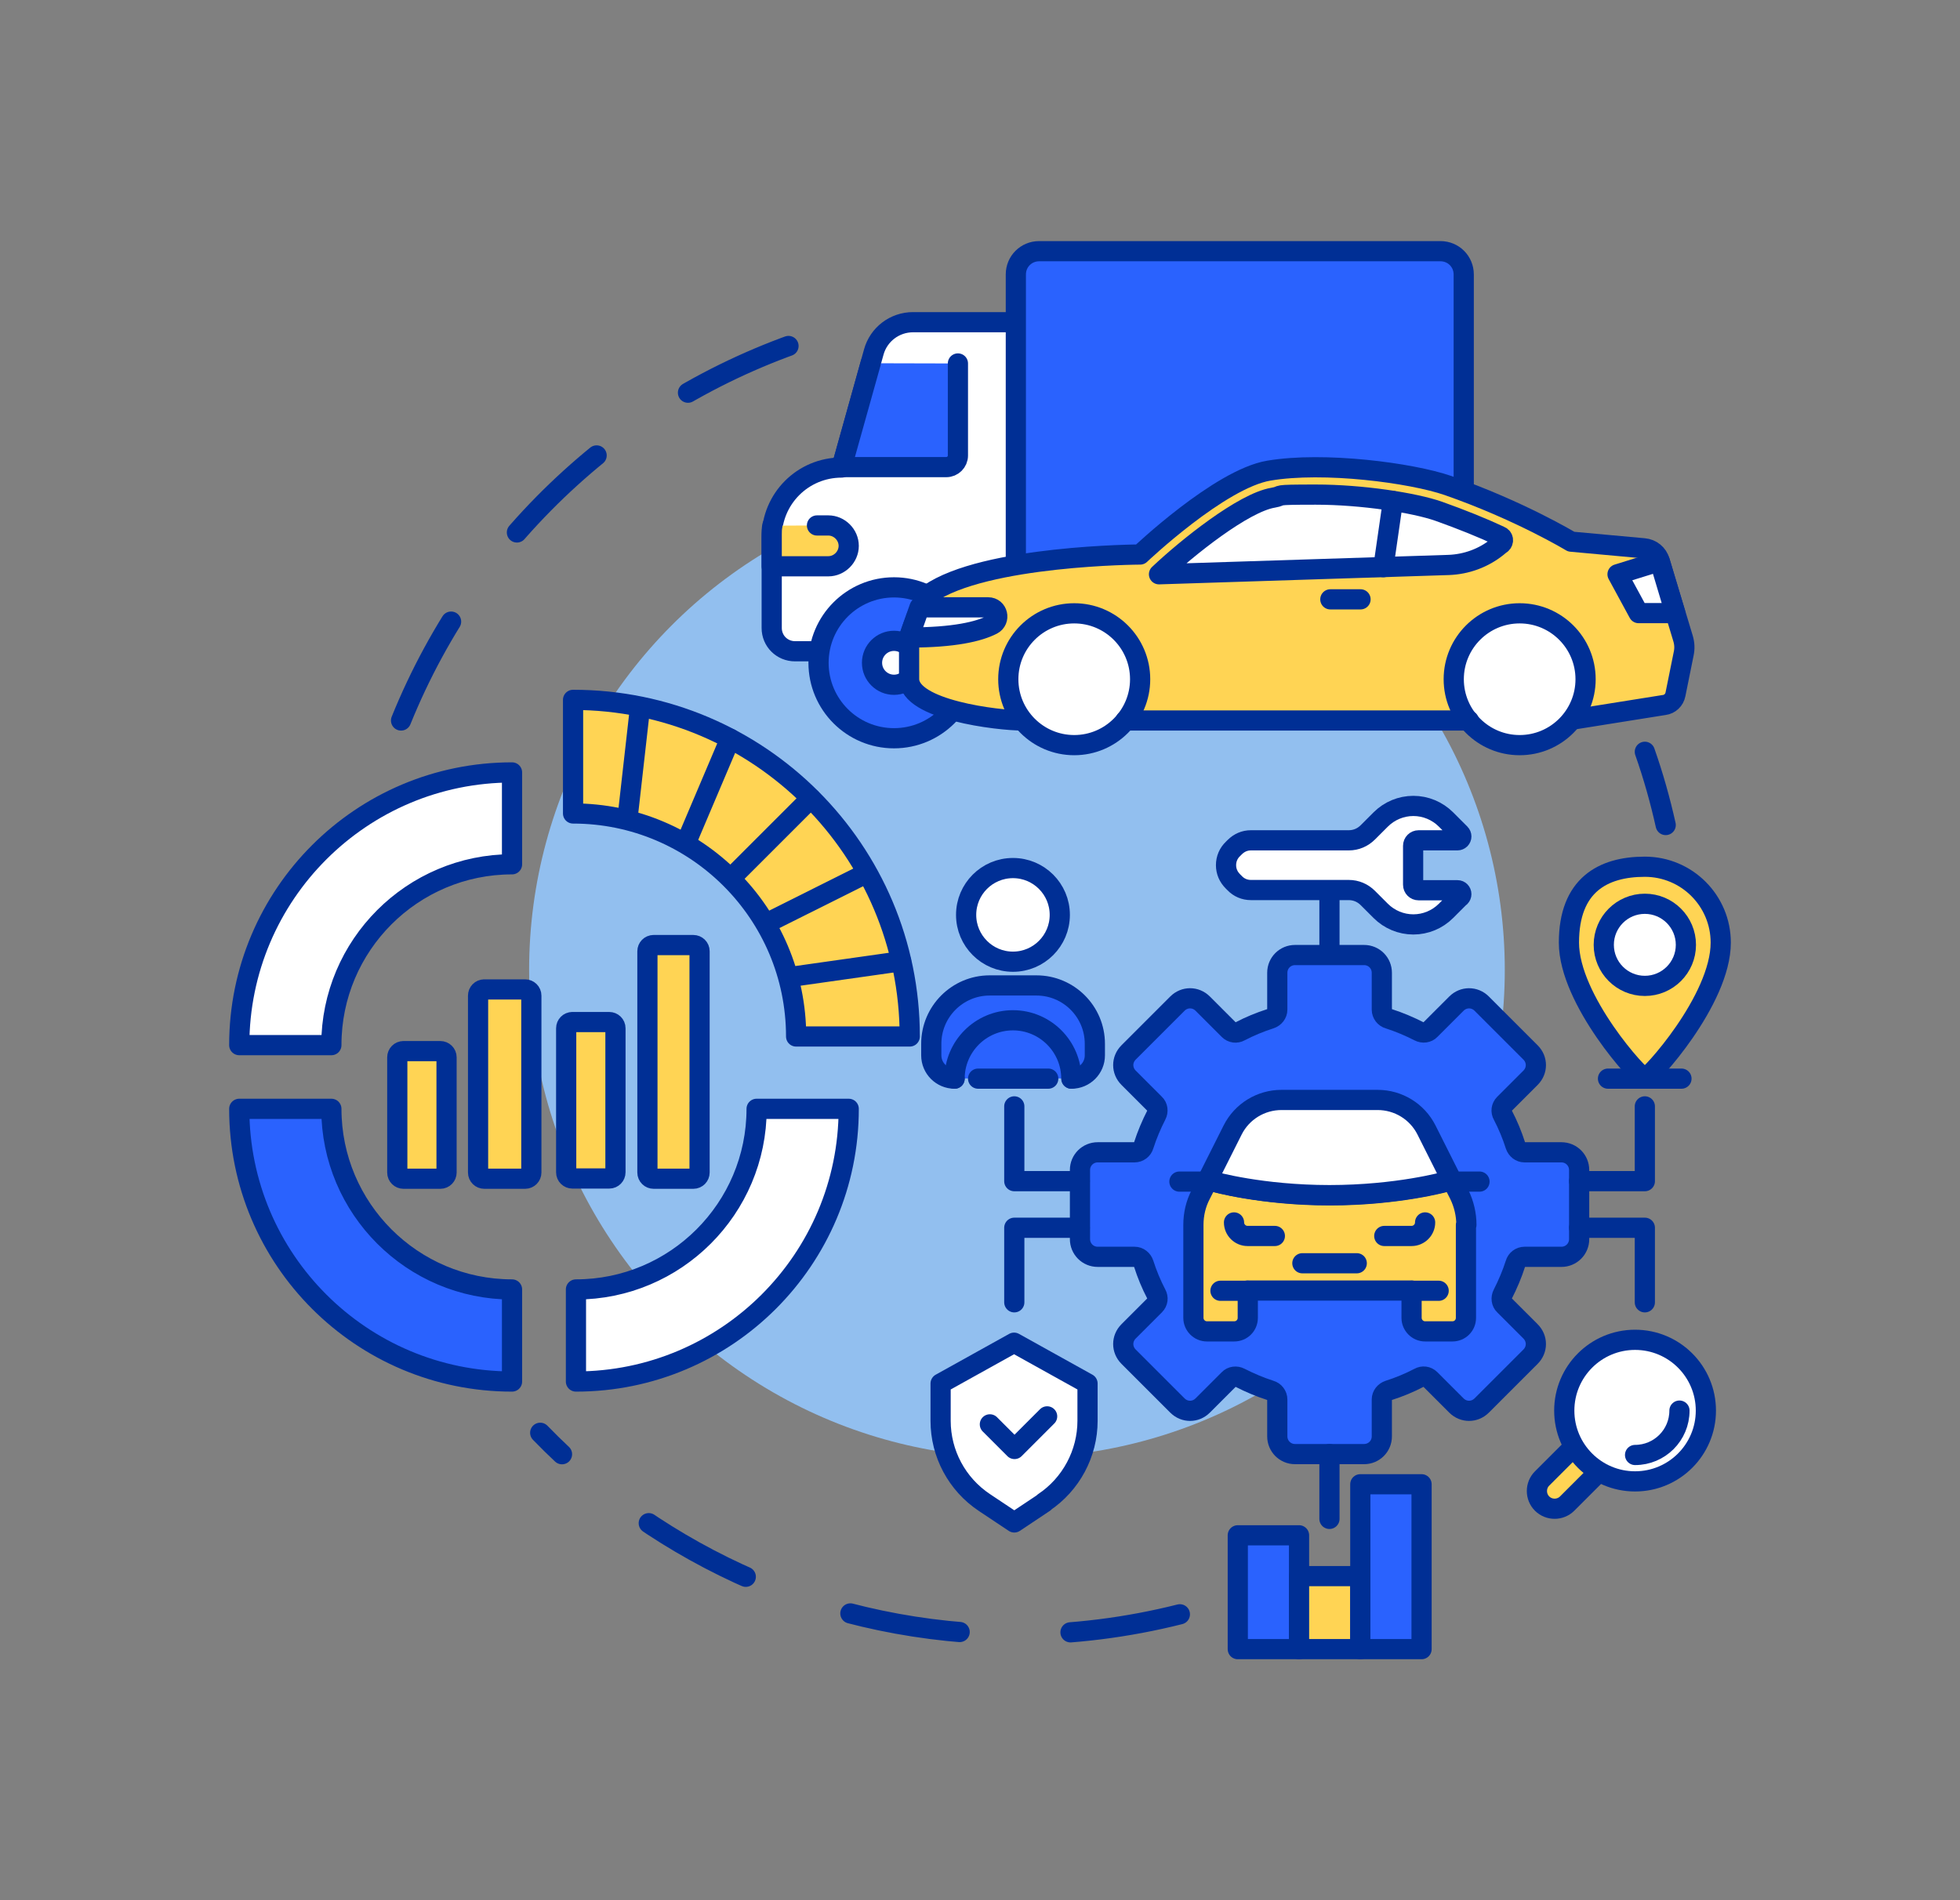<svg xmlns="http://www.w3.org/2000/svg" id="Layer_1" version="1.1" viewBox="0 0 883.1 856.4"><rect x="0" y="0" width="883.1" height="856.4" fill="#808080" stroke="none"/><defs><style>.st1,.st2,.st4,.st6{stroke:#002f95;stroke-linecap:round;stroke-linejoin:round}.st1{fill:#fff}.st1,.st2,.st4,.st6{stroke-width:9.1px}.st2{fill:#ffd454}.st4{fill:#2a62fe}.st6{fill:none}</style></defs><path d="M180.7 324.7c34-84.1 105.1-149 193.1-174.9m157.8 577.7c-23.4 5.9-48.1 9.1-73.4 9.1-84.3 0-160.4-34.8-214.8-90.9m497.7-306.9c3.8 10.8 6.9 21.8 9.4 33" style="stroke:#002f95;stroke-linecap:round;stroke-linejoin:round;stroke-width:9.1px;stroke-dasharray:50;fill:none"/><circle cx="458.2" cy="437.1" r="219.8" style="fill:#92bfef"/><path d="M703.5 566.4h-16.6c-1.9 0-3.6 1.3-4.1 3.1-1.5 4.7-3.5 9.4-5.7 13.7-.9 1.7-.6 3.8.7 5l11.8 11.8c3.2 3.2 3.2 8.2 0 11.4l-22 22c-3.2 3.2-8.2 3.2-11.4 0l-11.8-11.8c-1.4-1.4-3.4-1.6-5-.7-4.4 2.3-9 4.2-13.7 5.7-1.8.6-3.1 2.2-3.1 4.1v16.6c0 4.5-3.6 8-8 8h-31.1c-4.5 0-8-3.6-8-8v-16.6c0-1.9-1.3-3.6-3.1-4.1-4.7-1.5-9.4-3.5-13.7-5.7-1.7-.9-3.8-.6-5 .7l-11.8 11.8c-3.2 3.2-8.2 3.2-11.4 0l-22-22c-3.2-3.2-3.2-8.2 0-11.4l11.8-11.8c1.4-1.4 1.6-3.4.7-5-2.3-4.4-4.2-9-5.7-13.7-.6-1.8-2.2-3.1-4.1-3.1h-16.6c-4.5 0-8-3.6-8-8v-31.1c0-4.5 3.6-8 8-8h16.6c1.9 0 3.6-1.3 4.1-3.1 1.5-4.7 3.5-9.4 5.7-13.7.9-1.7.6-3.8-.7-5l-11.8-11.8c-3.2-3.2-3.2-8.2 0-11.4l22-22c3.2-3.2 8.2-3.2 11.4 0l11.8 11.8c1.4 1.4 3.4 1.6 5 .7 4.4-2.3 9-4.2 13.7-5.7 1.8-.6 3.1-2.2 3.1-4.1v-16.6c0-4.5 3.6-8 8-8h31.1c4.5 0 8 3.6 8 8V455c0 1.9 1.3 3.6 3.1 4.1 4.7 1.5 9.4 3.5 13.7 5.7 1.7.9 3.8.6 5-.7l11.8-11.8c3.2-3.2 8.2-3.2 11.4 0l22 22c3.2 3.2 3.2 8.2 0 11.4l-11.8 11.8c-1.4 1.4-1.6 3.4-.7 5 2.3 4.4 4.2 9 5.7 13.7.6 1.8 2.2 3.1 4.1 3.1h16.6c4.5 0 8 3.6 8 8v31.1c0 4.5-3.6 8-8 8" class="st4"/><path d="M599 430.3v-29.2m112.5 131.2h29.6v-33.7m-254.6 33.7H457v-33.7m142 156.7v29.2M486.5 553.3H457v33.6m254.5-33.6h29.6v33.6m-16.6-100.8h33.1" class="st6"/><path d="M775.3 424.8c0 25.9-32.1 61.1-34.2 61.1s-34.2-35.2-34.2-61.1 15.3-34.2 34.2-34.2 34.2 15.3 34.2 34.2" class="st2"/><circle cx="741.1" cy="425.8" r="18.5" style="stroke:#002f95;stroke-linecap:round;stroke-linejoin:round;fill:#fff;stroke-width:9.1px"/><path d="m657.9 404.1-6.4 6.4c-3.9 3.9-9.2 6.1-14.7 6.1h0c-5.5 0-10.8-2.2-14.7-6.1l-5.8-5.8c-2.3-2.3-5.3-3.6-8.6-3.6h-44.1c-2.8 0-5.4-1.1-7.3-3.1l-.8-.8c-2-2-3.1-4.5-3.1-7.3h0c0-2.8 1.1-5.4 3.1-7.3l.8-.8c2-2 4.5-3.1 7.3-3.1h44.1c3.3 0 6.3-1.3 8.6-3.6l5.8-5.8c3.9-3.9 9.2-6.1 14.7-6.1h0c5.5 0 10.8 2.2 14.7 6.1l6.4 6.4c.7.7.7 1.8 0 2.5h0c-.3.3-.8.5-1.2.5h-17.5c-1.4 0-2.5 1.1-2.5 2.5v17.5c0 1.4 1.1 2.5 2.5 2.5h17.5c.5 0 .9.2 1.2.5h0c.7.7.7 1.8 0 2.5h0Z" class="st1"/><path d="M557.7 691.9h27.6v51.3h-27.6z" class="st4"/><path d="M585.3 710.3h27.6v32.9h-27.6z" class="st2"/><path d="M612.9 668.9h27.6v74.3h-27.6z" class="st4"/><path d="m709.2 651.9-14.4 14.4c-3.1 3.1-3.1 8.2 0 11.3h0c3.1 3.1 8.2 3.1 11.3 0l14.4-14.4" class="st2"/><circle cx="736.7" cy="635.7" r="31.9" class="st1"/><path d="M736.7 655.7c11 0 20-8.9 20-20" class="st6"/><path d="m470.5 677.1-13.5 9-13.5-9c-12.3-8.2-19.7-22-19.7-36.8v-16.8l33.1-18.4 33.1 18.4v16.8c0 14.7-7.4 28.6-19.7 36.8" class="st1"/><path d="m446 641.9 11.1 11.1 14.7-14.7" class="st6"/><path d="M660.5 552v41.9c0 3.4-2.7 6.1-6.1 6.1h-12.3c-3.4 0-6.1-2.8-6.1-6.1v-12.3h-73.8v12.3c0 3.4-2.7 6.1-6.1 6.1h-12.3c-3.4 0-6.1-2.8-6.1-6.1V552c0-4.8 1.1-9.5 3.3-13.7l2.9-5.7h3.1s21.5 6.1 52.2 6.1 52.3-6.1 52.3-6.1h3.1l2.9 5.7c2.1 4.3 3.2 9 3.2 13.7" class="st2"/><path d="M648.2 581.7h-12.3m-73.7 0h-12.3" class="st6"/><path d="M654.4 532.5h-3.1s-21.6 6.1-52.3 6.1-52.2-6.1-52.2-6.1h-3.1l11.7-23.3c4.2-8.3 12.7-13.5 22-13.5h43.3c9.3 0 17.8 5.2 22 13.5z" class="st1"/><path d="M543.8 532.5h-12.4m135.2 0h-12.2m-12.3 18.4c0 3.4-2.8 6.1-6.1 6.1h-12.3m-67.7-6.1c0 3.4 2.8 6.1 6.1 6.1h12.3m12.4 12.3h24.5" class="st6"/><path d="M442.9 443.9H470c12.9 0 23.3 10.5 23.3 23.3v9.5c0 5.1-4.2 9.3-9.3 9.3h-55.1c-5.1 0-9.3-4.2-9.3-9.3v-9.5c0-12.9 10.5-23.3 23.3-23.3" style="fill:#2a62fe"/><circle cx="456.4" cy="412.3" r="21.1" class="st1"/><path d="M472.3 486.1h-31.6m-10.6 0c-5.8 0-10.5-4.7-10.5-10.5v-5.2c0-14.5 11.8-26.3 26.3-26.3H467c14.5 0 26.3 11.8 26.3 26.3v5.2c0 5.8-4.7 10.5-10.5 10.5h0" class="st6"/><path d="M482.7 486.1c0-14.5-11.8-26.3-26.3-26.3s-26.3 11.8-26.3 26.3" class="st6"/><path d="M149.3 470.9c0-44.9 36.5-81.4 81.4-81.4v-41.4c-67.8 0-122.9 55-122.9 122.9h41.5Z" class="st1"/><path d="M230.7 622.6c-67.8 0-122.9-55-122.9-122.9h41.5c0 44.9 36.5 81.4 81.4 81.4v41.4h0Z" class="st4"/><path d="M259.5 622.6c67.8 0 122.9-55 122.9-122.9h-41.5c0 44.9-36.5 81.4-81.4 81.4v41.4h0Z" class="st1"/><path d="M409.9 467.1c0-83.8-67.9-151.7-151.7-151.7v51.2c55.4 0 100.5 45.1 100.5 100.5z" class="st2"/><path d="m365.3 359.8-35.9 35.9m60.5-1.9-44 22m60.1 17.4-50.1 7.1M329 332.9l-19.7 46.4m-20.9-60.7-5.7 50.5" class="st6"/><path d="M294.5 425.9h17.9c1.5 0 2.8 1.2 2.8 2.8v99.7c0 1.5-1.2 2.8-2.8 2.8h-17.9c-1.5 0-2.8-1.2-2.8-2.8v-99.7c0-1.5 1.2-2.8 2.8-2.8m-36.6 34.7h16.6c1.5 0 2.8 1.2 2.8 2.8v64.9c0 1.5-1.2 2.8-2.8 2.8h-16.6c-1.5 0-2.8-1.2-2.8-2.8v-64.9c0-1.5 1.2-2.8 2.8-2.8m-76.1 13.1h16.6c1.5 0 2.8 1.2 2.8 2.8v51.9c0 1.5-1.2 2.8-2.8 2.8h-16.6c-1.5 0-2.8-1.2-2.8-2.8v-51.9c0-1.5 1.2-2.8 2.8-2.8m36.4-27.8h18.4c1.5 0 2.8 1.2 2.8 2.8v79.7c0 1.5-1.2 2.8-2.8 2.8h-18.4c-1.5 0-2.8-1.2-2.8-2.8v-79.7c0-1.5 1.2-2.8 2.8-2.8" class="st2"/><path d="M457.8 293.5h-99.6c-5.8 0-10.5-4.6-10.5-10.5v-40.8c0-17.4 14-31.5 31.5-31.5l14.5-52.1c2.2-7.9 9.4-13.4 17.7-13.4h46.4" class="st1"/><circle cx="402.8" cy="298.7" r="34" class="st4"/><circle cx="402.8" cy="298.7" r="9.9" style="stroke-width:9.1px;stroke:#002f95;stroke-linecap:round;stroke-linejoin:round;fill:#fff"/><path d="M431.6 163.8v41.5c0 2.9-2.4 5.2-5.2 5.2h-47.2l13.1-46.8" class="st4"/><path d="M368.1 236.8h5.1c5 0 9.2 4.2 9.2 9.2h0c0 5-4.2 9.2-9.2 9.2h-25.5V241c0-1.4 0-2.8.3-4.1" class="st2"/><path d="M635.5 293.5H649c5.8 0 10.5-4.6 10.5-10.5V123.7c0-5.8-4.6-10.5-10.5-10.5H468.2c-5.8 0-10.5 4.6-10.5 10.5v169.8h110.5" class="st4"/><g id="Coupe"><path d="M461.1 324.7c-11.7 0-51.5-4.8-51.5-18.7v-18.7s5.4-17.1 9-19.6c25-17.5 95.1-17.8 95.1-17.8s35.9-34.1 58-37.8c24.8-4.2 64.2 1 80.7 6.7 32.4 11.3 55.5 25.3 55.5 25.3l32.8 3c3.4.3 6.2 2.6 7.1 5.8l10.5 34.8q1.05 3.45.3 6.9l-3.7 18.3c-.5 2.6-2.6 4.5-5 4.8l-42 6.7" class="st2"/><circle cx="484" cy="306.1" r="29.7" class="st1"/><circle cx="684.7" cy="306.1" r="29.7" class="st1"/><path d="M661.8 324.7H507.1" class="st6"/><path d="M676.4 245.1c1.2-1 1-2.9-.5-3.5-7.9-3.7-17.3-7.5-27.7-11.2-10.8-3.8-34.5-7.5-55.4-7.5s-13.5.4-19.2 1.4c-13.3 2.2-38.6 22.4-51.4 34.5l130.6-4.2c7.9-.3 15.6-3.1 21.8-8.1l1.8-1.5Z" class="st1"/><path d="M613 270.1h-13.6m28.2-44.3-4.3 29.8" class="st6"/><path d="M414.4 273.7h30.8c4.4 0 5.7 5.8 1.9 7.8-6 3.1-17.2 5.8-37.6 5.8l4.8-13.6h0Zm333.4-20.8-19 5.9 9.5 17.5h16.5z" class="st1"/></g></svg>